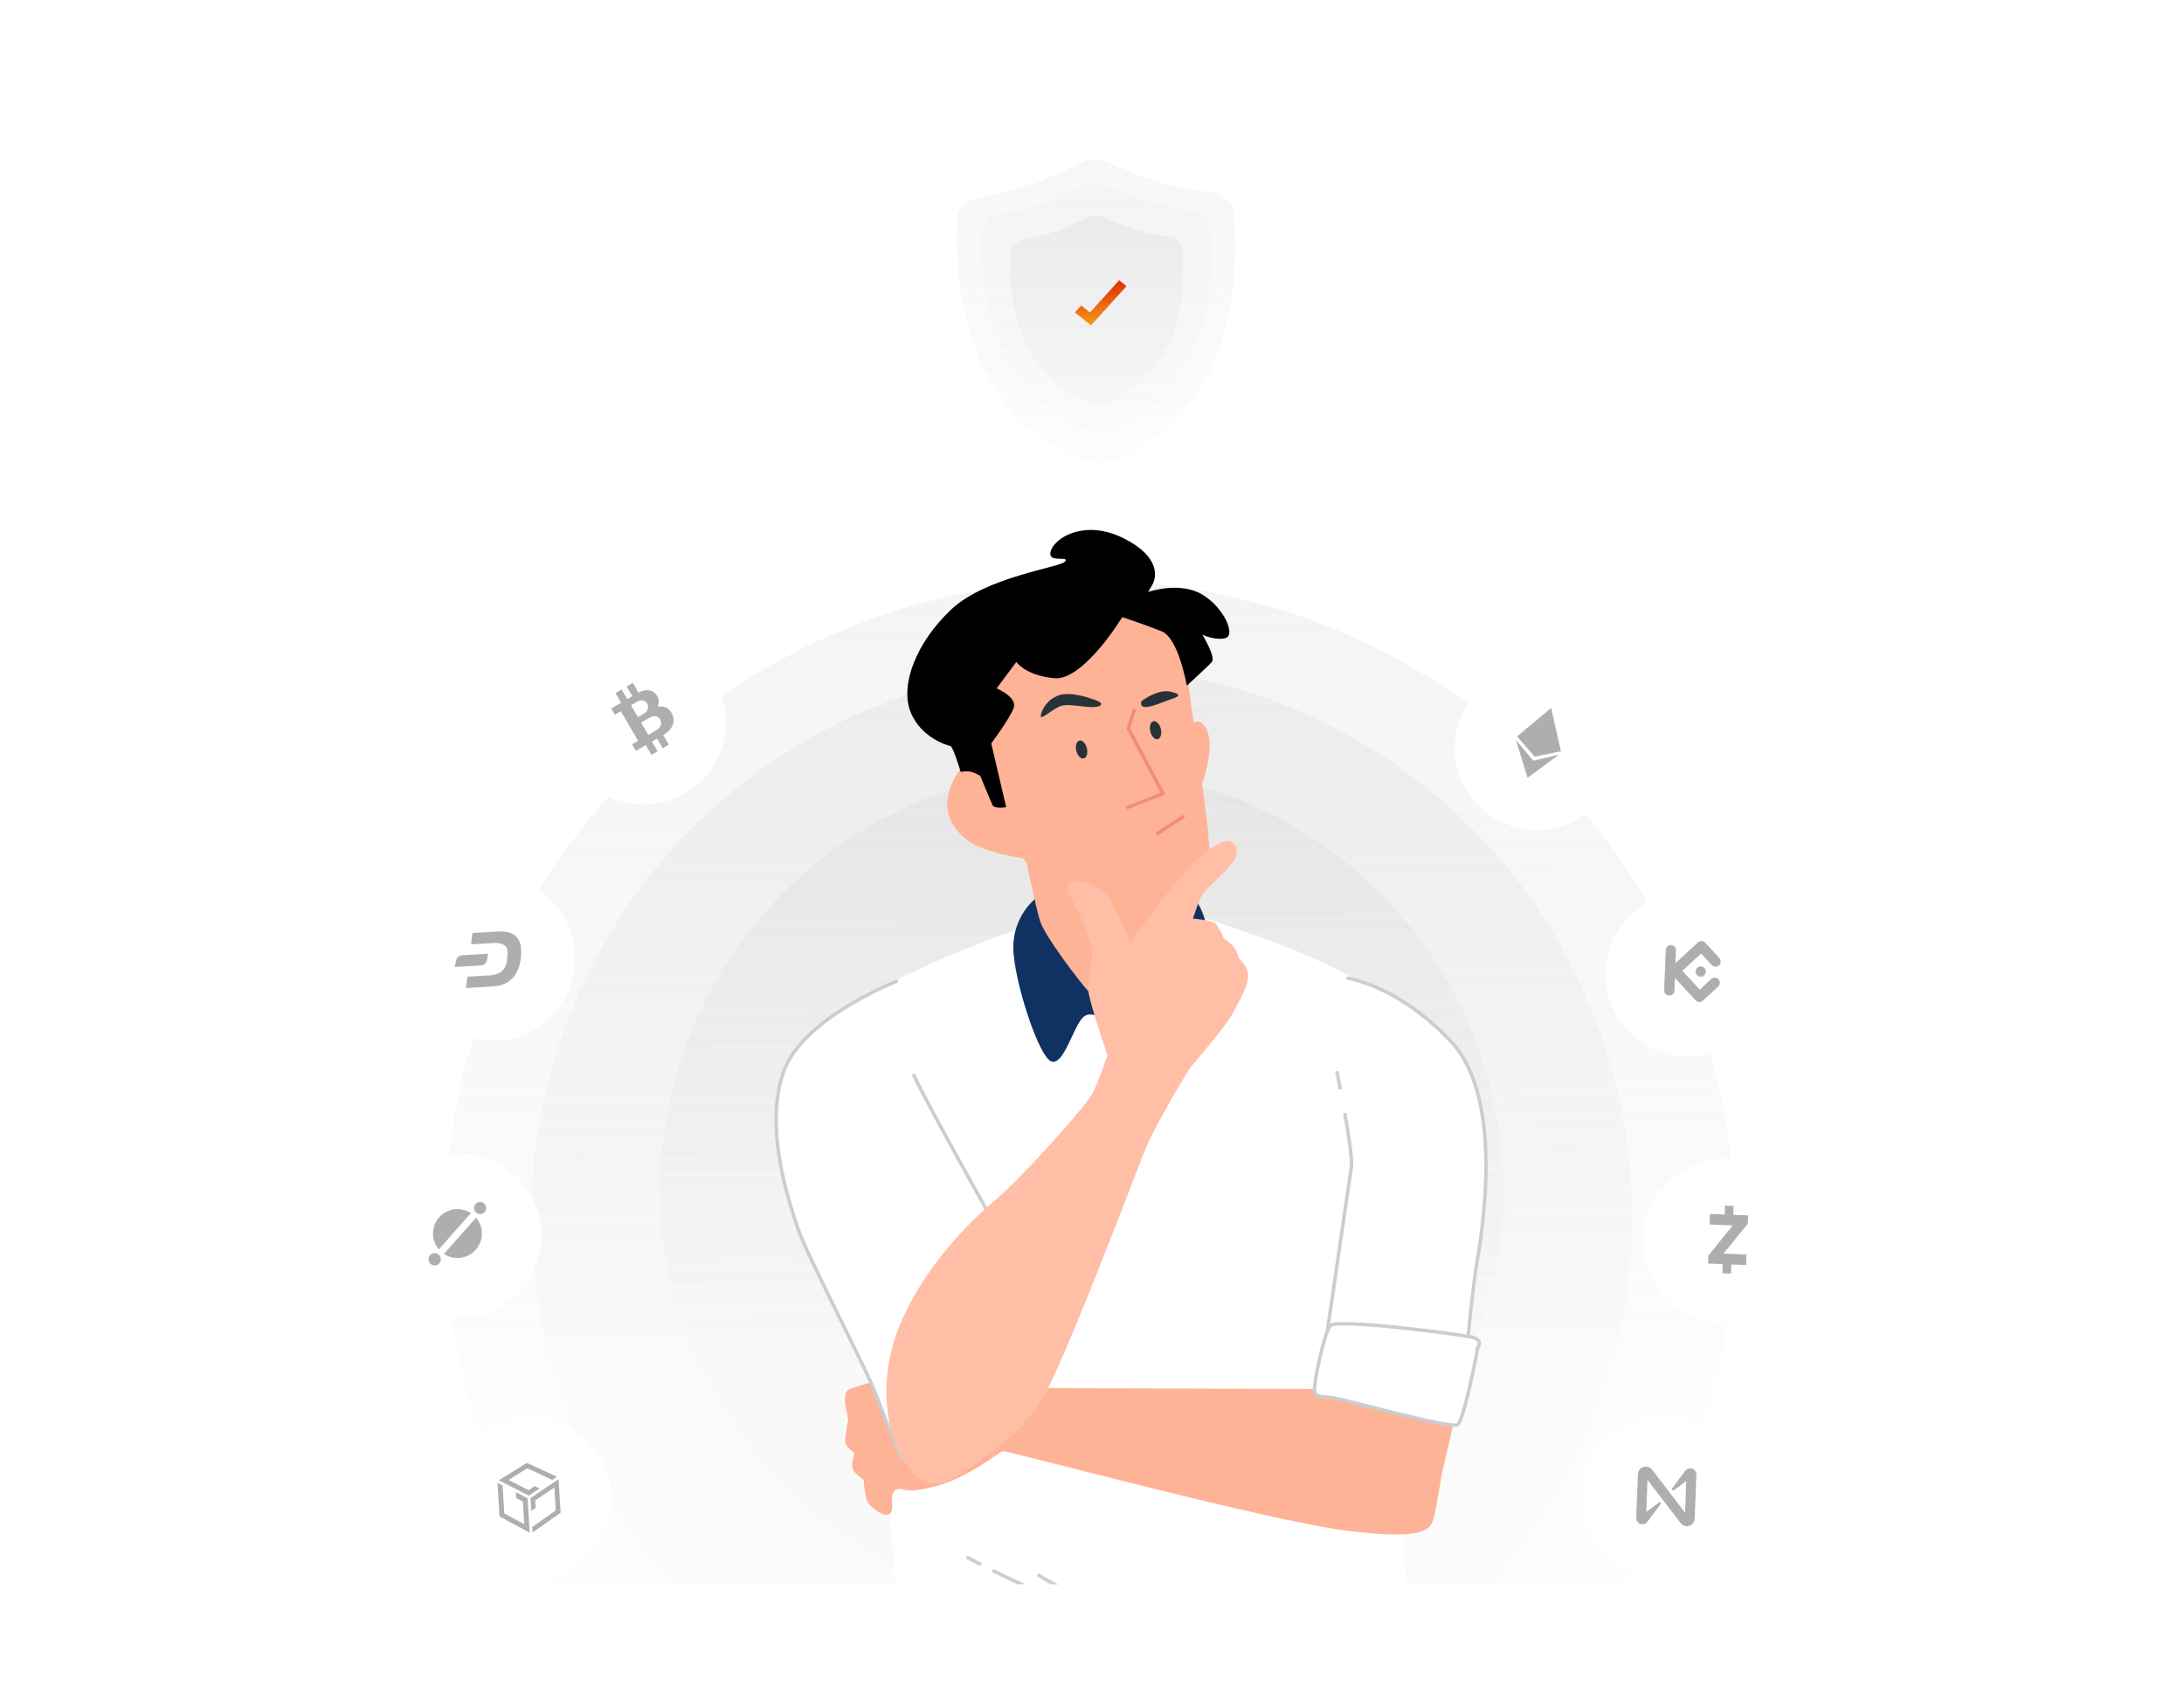 <svg xmlns="http://www.w3.org/2000/svg" width="370" height="288" fill="none"><g clip-path="url(#a)"><g clip-path="url(#b)"><circle cx="184.6" cy="207.575" r="109.163" fill="url(#c)"/><circle cx="183.255" cy="206.134" r="93.224" fill="url(#d)"/><circle cx="183.23" cy="201.698" r="71.409" fill="url(#e)"/><path fill="#fff" d="M200.312 154.489s23.37 6.418 33.577 14.155c10.208 7.738 17.285 15.638 15.639 30.617-1.647 14.978-12.345 55.96-12.345 55.96s1.483 16.625 1.483 17.612.164 3.784-3.457 3.947-47.072 1.974-56.783 2.137-22.547-.823-24.03-1.973-2.306-2.961-2.47-4.941c-.163-1.973-1.81-26.172-1.81-26.172l-.164-10.862s-10.698-35.551-11.357-47.072c-.66-11.521 3.62-15.305 8.391-18.926s19.627-9.752 27.65-12.181c8.023-2.423 25.676-2.301 25.676-2.301"/><path fill="#fff" d="m183.336 219.979-1.495 17.635-8.368-.596zm7.93 30.753s-20.45-3.212-21.974-2.873-12.001 5.407-13.525 5.746a14 14 0 0 0-2.873 1.016l-2.295 1.921.771-5.804s3.043-3.72 9.805-6.424c6.762-2.703 10.143-1.185 11.661-.677 1.524.502 18.43 7.095 18.43 7.095"/><path fill="#FEB396" d="m222.696 235.31-53.162-.163s-17.116-1.647-17.776-1.81-7.404 1.646-8.064 2.137c-.66.496-.66 1.974-.327 3.457l.327 1.483s-.496 2.634-.496 3.784 1.313 1.483 1.483 1.974c.163.496-.987 2.306.327 3.457l1.314 1.15s.163 3.13.823 3.948c.66.817 2.634 2.306 3.457 1.81s.496-1.81.496-2.634.327-1.646 1.314-1.646 1.151.823 6.254-.497c5.104-1.314 10.698-5.763 11.195-5.927s45.098 11.848 58.266 13.495 14.319-.163 14.815-2.306c.496-2.138 1.314-7.241 1.314-7.241l2.306-10.038z"/><path fill="#103262" d="M188.141 173.784s-2.745-2.89-4.479-1.588-3.323 8.239-5.489 7.661-6.505-14.015-6.505-19.364 3.754-8.525 4.625-8.817c.864-.286 22.978-.578 25.577.432 2.598 1.01 3.614 10.114 4.624 15.609 1.011 5.489-1.302 6.791-2.744 6.067s-7.083-3.036-8.38-3.036c-1.308 0-7.229 3.036-7.229 3.036"/><path fill="#FEB396" d="M173.337 143.32s2.073 10.243 2.878 12.771 6.675 10.243 8.17 11.849 5.869 9.547 7.019 9.781c1.15.228 4.374-10.587 4.374-10.587s4.14-7.136 4.946-8.976c.806-1.839 2.073-7.246 2.073-7.246s-6.791 5.868-14.038 4.601-10.932-8.514-10.932-8.514zm28.092-20.403s2.021-2.167 3.177 1.156-1.156 9.25-1.156 9.25z"/><path fill="#FEB396" stroke="#FEB396" stroke-miterlimit="10" stroke-width=".584" d="M201.06 116.164s3.334 23.703 3.334 25.081.923 5.985-.461 8.975c-1.378 2.99-5.524 6.675-8.859 7.136s-9.898-.228-13.577-3.106c-3.684-2.879-7.941-9.093-7.941-9.093s-4.602-.689-7.592-1.956-5.29-4.14-5.179-7.136c.116-2.989 1.956-5.29 1.956-5.29l1.728-3.224-4.601-8.63s2.645-4.946 11.159-9.665 16.111-6.213 19.673-6.213c3.568 0 8.053 1.495 9.32 4.374s1.04 8.747 1.04 8.747Z"/><path fill="#000" d="M190.127 104.545s-6.558 10.814-11.504 10.353-6.441-2.762-6.441-2.762l-3.334 4.485s3.568 1.495 2.878 3.334c-.689 1.839-3.795 5.986-3.795 5.986l2.528 10.814s-1.956.345-2.3-.344c-.345-.689-2.074-4.946-2.074-4.946s-.689-.462-1.494-.689c-.806-.228-1.84 0-1.84 0s-1.267-4.257-1.728-4.374-5.063-1.378-6.792-5.869c-1.728-4.485.923-11.62 6.903-17.261 5.985-5.636 18.639-7.136 19.328-8.17s-3.223.461-2.417-1.84c.806-2.3 5.868-5.29 12.309-2.072 6.441 3.223 5.525 6.791 4.836 7.941l-.689 1.151s5.407-1.84 9.203.461 5.635 6.902 3.912 7.364c-1.728.461-3.912-.578-3.912-.578s2.3 3.795 1.611 4.601-4.257 4.029-4.257 4.029-1.378-8.052-4.257-9.203-6.674-2.411-6.674-2.411"/><path stroke="#F28A81" stroke-miterlimit="10" stroke-width=".584" d="m192.202 120.078-1.039 3.34 5.868 11.043-6.213 2.417"/><path fill="#263238" d="M193.352 118.811s2.762-2.184 5.063-1.612c2.3.578.922.923-.689 1.495-1.612.572-4.836 2.073-4.374.117m-8.511-.454s2.645.689 1.378 1.267-5.063-.578-6.558 0-3.451 2.528-3.334 1.612c.117-.923 1.033-2.763 3.106-3.452 2.068-.695 5.408.573 5.408.573m10.03 5.564c.204.835.765 1.413 1.261 1.297.497-.117.73-.894.532-1.729-.205-.835-.765-1.413-1.262-1.296-.496.122-.73.893-.531 1.728m-12.531 3.276c.204.835.765 1.413 1.261 1.296s.73-.893.532-1.729c-.205-.835-.765-1.413-1.262-1.296-.496.123-.736.899-.531 1.729"/><path stroke="#F28A81" stroke-miterlimit="10" stroke-width=".584" d="m200.602 138.256-4.719 3.106"/><path fill="#fff" d="M152.081 166.176s-16.292 6.254-19.422 15.638.823 21.232 2.47 26.173 11.848 24.193 13.495 28.806c1.647 4.607 4.117 10.207 4.117 10.207s2.307-13.828 8.561-22.383c6.254-8.56 7.737-16.292 7.737-16.292s-11.358-20.082-14.318-26.336"/><path stroke="#C8CED1" stroke-miterlimit="10" stroke-width=".584" d="M152.081 166.176s-16.292 6.254-19.422 15.638.823 21.232 2.47 26.173 11.848 24.193 13.495 28.806c1.647 4.607 4.117 10.207 4.117 10.207s2.307-13.828 8.561-22.383c6.254-8.56 7.737-16.292 7.737-16.292s-11.358-20.082-14.318-26.336"/><path fill="#FFBEA5" d="M191.517 159.657s4.601-6.441 8.169-10.698 7.247-6.791 8.514-6.44c1.267.344 1.729 1.611.923 3.106s-4.602 4.835-5.291 5.752c-.689.923-1.728 4.257-1.728 4.257s3.334.228 3.912.923c.578.689 1.378 2.528 1.378 2.528s1.151.578 1.729 1.495.578 1.15.689 1.612c.117.461 1.728 1.267 1.612 3.334-.117 2.073-2.073 5.063-2.762 6.441s-5.752 7.481-6.675 8.514c-.923 1.034-6.213 10.243-7.591 13.349-1.378 3.107-14.728 39.119-18.64 44.526s-11.159 10.587-15.072 12.427-6.674-1.267-8.514-5.18-3.451-11.737.117-20.712c3.568-8.976 10.587-16.684 15.994-21.285 5.408-4.602 15.533-16.112 16.684-18.179 1.15-2.073 2.645-6.674 2.645-6.674s-2.99-8.742-3.223-10.815c-.228-2.073.922-5.752.578-7.364-.345-1.611-1.729-4.835-2.301-6.213-.578-1.378-2.528-3.685-1.495-4.718 1.034-1.034 5.291.227 6.792 2.645 1.483 2.423 3.556 7.369 3.556 7.369"/><path fill="#fff" d="M227.078 184.575c-.35-1.827-.601-3.095-.601-3.095Z"/><path stroke="#C8CED1" stroke-miterlimit="10" stroke-width=".584" d="M227.078 184.575c-.35-1.827-.601-3.095-.601-3.095"/><path fill="#fff" d="M228.123 165.684s8.724 1.15 17.775 10.861 5.104 32.754 4.28 37.525-2.137 19.422-2.137 19.422l-23.206-7.737s3.784-25.84 4.117-28.147c.163-1.162-.467-5.273-1.133-9.051"/><path stroke="#C8CED1" stroke-miterlimit="10" stroke-width=".584" d="M228.123 165.684s8.724 1.15 17.775 10.861 5.104 32.754 4.28 37.525-2.137 19.422-2.137 19.422l-23.206-7.737s3.784-25.84 4.117-28.147c.163-1.162-.467-5.273-1.133-9.051"/><path fill="#fff" stroke="#C8CED1" stroke-miterlimit="10" stroke-width=".584" d="M250.35 228.393s-2.307 12.345-3.457 13.005c-1.151.66-19.096-4.28-21.069-4.607-1.974-.327-3.13.163-3.13-1.484 0-1.646 1.646-9.384 2.633-10.697.987-1.314 22.383 1.483 24.193 1.973 1.816.491.83 1.81.83 1.81Z"/><path stroke="#C8CED1" stroke-miterlimit="10" stroke-width=".584" d="M186.328 271.577c-4.257-1.518-8.175-3.188-10.54-4.835m-7.639-.683c4.473 2.23 11.556 5.489 17.343 6.937m-21.722-9.215s.917.508 2.441 1.291"/></g><path fill="url(#f)" d="M162.134 37.345c.093-1.98 1.623-3.522 3.575-3.87 2.42-.433 5.704-1.102 8.199-1.92 3.004-.985 7.124-2.925 9.514-4.097a4.65 4.65 0 0 1 3.904-.089c2.441 1.063 6.645 2.814 9.691 3.661 2.529.704 5.84 1.223 8.277 1.546 1.966.26 3.564 1.73 3.748 3.704.841 9.057 1.015 34.06-21.281 41.896a4.03 4.03 0 0 1-2.467.056c-22.629-6.815-23.589-31.802-23.16-40.887"/><path fill="url(#g)" d="M166.37 39.583c.077-1.627 1.334-2.893 2.937-3.18 1.988-.355 4.685-.905 6.735-1.576 2.468-.81 5.853-2.403 7.816-3.366a3.82 3.82 0 0 1 3.207-.073c2.005.873 5.458 2.311 7.961 3.007 2.078.579 4.797 1.006 6.8 1.27 1.614.214 2.927 1.421 3.078 3.043.691 7.44.834 27.98-17.482 34.417a3.3 3.3 0 0 1-2.027.046c-18.588-5.599-19.378-26.124-19.025-33.588"/><path fill="url(#h)" d="M171.152 42.963c.058-1.23 1.009-2.187 2.221-2.404 1.504-.268 3.543-.684 5.093-1.192 1.866-.612 4.426-1.817 5.91-2.545a2.89 2.89 0 0 1 2.425-.055c1.516.66 4.127 1.748 6.019 2.274 1.572.437 3.628.76 5.142.96 1.221.162 2.214 1.075 2.328 2.3.522 5.627.63 21.158-13.219 26.025a2.5 2.5 0 0 1-1.533.035c-14.055-4.233-14.652-19.754-14.386-25.398"/><path fill="url(#i)" d="m184.832 55.123-2.737-2.186 1.076-1.185 1.49 1.19 4.939-5.461 1.247.996z"/><g filter="url(#j)"><circle cx="77.794" cy="208.875" r="13.94" fill="#fff" transform="rotate(2.596 77.794 208.875)"/></g><g filter="url(#k)"><circle cx="83.474" cy="161.984" r="13.94" fill="#fff" transform="rotate(2.596 83.474 161.984)"/></g><g filter="url(#l)"><circle cx="109.068" cy="121.951" r="13.94" fill="#fff" transform="rotate(2.596 109.068 121.951)"/></g><g clip-path="url(#m)"><path fill="#B0ADAD" d="M113.196 120.093c-.7-.587-1.788-.358-1.788-.358s.61-1.065-.299-2.145c-.583-.692-1.641-.949-2.936-.242l-.964-1.649-1.04.604.963 1.645-.862.503-.964-1.645-1.041.61.964 1.646-1.679.978.603 1.038 1.018-.595 2.934 5.025-1.018.597.644 1.106 1.677-.971.964 1.647 1.038-.613-.964-1.647.863-.503.963 1.648 1.042-.607-.964-1.649.241-.141c2.014-1.218 1.816-3.27.605-4.282m-6.298-.615s.425-.251 1.03-.601c.578-.333 1.329-.278 1.678.282.35.56.164 1.325-.461 1.7a46 46 0 0 1-1.075.627zm4.307 4.221c-.587.359-1.376.803-1.376.803l-1.216-2.086s.712-.398 1.324-.772c.736-.446 1.483-.42 1.873.229.39.648.192 1.34-.605 1.826"/></g><path fill="#B0ADAD" d="M72.601 213.397a1.04 1.04 0 0 0 1.296.964 1.043 1.043 0 1 0-.71-1.951 1.02 1.02 0 0 0-.528.588 1 1 0 0 0-.058.399m8.665-9.763a1.028 1.028 0 0 0-.596 1.796 1.023 1.023 0 0 0 1.56-.258c.102-.175.15-.376.137-.578a1.034 1.034 0 0 0-1.101-.96m-6.866 2.602a4.15 4.15 0 0 0-.055 5.43l5.434-6.14a4.15 4.15 0 0 0-5.38.71Zm6.194 5.492a4.15 4.15 0 0 0 .055-5.43l-5.439 6.144a4.144 4.144 0 0 0 5.384-.714"/><g filter="url(#n)"><circle cx="89.63" cy="253.488" r="13.94" fill="#fff" transform="rotate(2.596 89.63 253.488)"/></g><path fill="#B0ADAD" d="m83.66 167.104-4.711.285.244-1.923 3.715-.225c2.931-.178 2.982-2.089 3.089-3.653.094-1.271-.653-1.93-2.419-1.823l-3.755.227.21-1.922 4.32-.261c3.357-.203 3.837 1.837 3.89 2.723l.026.424c.164 2.695-.945 5.926-4.608 6.148Z"/><path fill="#B0ADAD" d="m81.475 163.559-4.43.268.225-1.106a1.1 1.1 0 0 1 1.016-.883l4.43-.268-.225 1.107a1.1 1.1 0 0 1-1.016.882m5.912 89.247.06.989 1.131.578.233 3.845-3.376-1.807-.287-4.747-.867-.441.345 5.689 5.11 2.735-.352-5.821zm2.492.991.131 2.166.74-.495-.077-1.281 3.243-2.183.235 3.883-3.976 2.807.056.923 4.744-3.331-.345-5.69zm.709-2.032-1.037.698-3.407-1.737 3.182-1.973 4.239 1.964.785-.528-5.08-2.354-4.758 2.949 5.094 2.599 1.782-1.199z"/><g filter="url(#o)"><circle cx="13.94" cy="13.94" r="13.94" fill="#fff" transform="scale(-1 1)rotate(3.818 -3078.778 -4483.897)"/></g><g filter="url(#p)"><circle cx="13.94" cy="13.94" r="13.94" fill="#fff" transform="scale(-1 1)rotate(3.818 -2396.436 -4409.478)"/></g><g filter="url(#q)"><circle cx="13.94" cy="13.94" r="13.94" fill="#fff" transform="scale(-1 1)rotate(3.818 -1808.65 -4044.665)"/></g><g filter="url(#r)"><circle cx="13.94" cy="13.94" r="13.94" fill="#fff" transform="scale(-1 1)rotate(3.818 -3724.955 -4304.193)"/></g><g fill="#B0ADAD" clip-path="url(#s)"><path d="m257.005 124.767 5.774-4.826 1.674 7.337-4.455.914z"/><path d="m259.764 128.876 4.358-1.023-5.331 3.91-1.963-6.368z"/></g><path fill="#B0ADAD" d="m296.158 205.907-2.513-.099.059-1.507-1.459-.057-.059 1.507-2.484-.097-.07 1.79 3.928.154-4.146 5.133-.053 1.336 2.496.098-.061 1.541 1.459.057.06-1.541 2.495.098.07-1.791-3.878-.152 4.101-5.076zm-5.026-39.998a.877.877 0 0 0-1.229-.048l-1.946 1.799-2.942-3.182 3.182-2.942 1.796 1.95a.869.869 0 0 0 1.51-.552.87.87 0 0 0-.228-.626l-2.389-2.6a.87.87 0 0 0-.605-.281.88.88 0 0 0-.625.231l-3.806 3.514.086-2.187a.875.875 0 0 0-.836-.873.87.87 0 0 0-.902.805l-.269 6.881a.87.87 0 0 0 1.737.068l.086-2.187 3.514 3.801a.88.88 0 0 0 .605.279.87.87 0 0 0 .624-.231l2.584-2.389a.876.876 0 0 0 .053-1.23"/><path fill="#B0ADAD" d="M288.067 165.462a.87.87 0 1 0 .068-1.738.87.87 0 0 0-.068 1.738m-2.564 83.727-2.232 2.979a.219.219 0 0 0 .303.304l2.102-1.566-.21 5.358-5.573-7.274a1.35 1.35 0 0 0-1.476-.463 1.35 1.35 0 0 0-.938 1.23l-.287 7.327c-.047 1.191 1.367 1.443 1.84.805l2.31-3.071a.19.19 0 0 0 .001-.232.196.196 0 0 0-.274-.042l-2.169 1.593.212-5.427 5.574 7.265c.877 1.116 2.363.523 2.414-.767l.287-7.33c.043-1.1-1.285-1.474-1.884-.689"/></g><defs><filter id="j" width="32.142" height="32.138" x="61.722" y="193.254" color-interpolation-filters="sRGB" filterUnits="userSpaceOnUse"><feFlood flood-opacity="0" result="BackgroundImageFix"/><feColorMatrix in="SourceAlpha" result="hardAlpha" values="0 0 0 0 0 0 0 0 0 0 0 0 0 0 0 0 0 0 127 0"/><feOffset dy=".448"/><feGaussianBlur stdDeviation="1.065"/><feComposite in2="hardAlpha" operator="out"/><feColorMatrix values="0 0 0 0 0.718 0 0 0 0 0.718 0 0 0 0 0.718 0 0 0 0.25 0"/><feBlend in2="BackgroundImageFix" result="effect1_dropShadow_500_3947"/><feBlend in="SourceGraphic" in2="effect1_dropShadow_500_3947" result="shape"/></filter><filter id="k" width="32.113" height="32.109" x="67.416" y="146.314" color-interpolation-filters="sRGB" filterUnits="userSpaceOnUse"><feFlood flood-opacity="0" result="BackgroundImageFix"/><feColorMatrix in="SourceAlpha" result="hardAlpha" values="0 0 0 0 0 0 0 0 0 0 0 0 0 0 0 0 0 0 127 0"/><feOffset dy=".385"/><feGaussianBlur stdDeviation="1.057"/><feComposite in2="hardAlpha" operator="out"/><feColorMatrix values="0 0 0 0 0.717 0 0 0 0 0.717 0 0 0 0 0.717 0 0 0 0.25 0"/><feBlend in2="BackgroundImageFix" result="effect1_dropShadow_500_3947"/><feBlend in="SourceGraphic" in2="effect1_dropShadow_500_3947" result="shape"/></filter><filter id="l" width="32.113" height="32.109" x="93.01" y="106.281" color-interpolation-filters="sRGB" filterUnits="userSpaceOnUse"><feFlood flood-opacity="0" result="BackgroundImageFix"/><feColorMatrix in="SourceAlpha" result="hardAlpha" values="0 0 0 0 0 0 0 0 0 0 0 0 0 0 0 0 0 0 127 0"/><feOffset dy=".385"/><feGaussianBlur stdDeviation="1.057"/><feComposite in2="hardAlpha" operator="out"/><feColorMatrix values="0 0 0 0 0.717 0 0 0 0 0.717 0 0 0 0 0.717 0 0 0 0.25 0"/><feBlend in2="BackgroundImageFix" result="effect1_dropShadow_500_3947"/><feBlend in="SourceGraphic" in2="effect1_dropShadow_500_3947" result="shape"/></filter><filter id="n" width="32.142" height="32.138" x="73.558" y="237.868" color-interpolation-filters="sRGB" filterUnits="userSpaceOnUse"><feFlood flood-opacity="0" result="BackgroundImageFix"/><feColorMatrix in="SourceAlpha" result="hardAlpha" values="0 0 0 0 0 0 0 0 0 0 0 0 0 0 0 0 0 0 127 0"/><feOffset dy=".448"/><feGaussianBlur stdDeviation="1.065"/><feComposite in2="hardAlpha" operator="out"/><feColorMatrix values="0 0 0 0 0.718 0 0 0 0 0.718 0 0 0 0 0.718 0 0 0 0.25 0"/><feBlend in2="BackgroundImageFix" result="effect1_dropShadow_500_3947"/><feBlend in="SourceGraphic" in2="effect1_dropShadow_500_3947" result="shape"/></filter><filter id="o" width="31.978" height="31.976" x="276.406" y="194.26" color-interpolation-filters="sRGB" filterUnits="userSpaceOnUse"><feFlood flood-opacity="0" result="BackgroundImageFix"/><feColorMatrix in="SourceAlpha" result="hardAlpha" values="0 0 0 0 0 0 0 0 0 0 0 0 0 0 0 0 0 0 127 0"/><feOffset dy=".372"/><feGaussianBlur stdDeviation="1.024"/><feComposite in2="hardAlpha" operator="out"/><feColorMatrix values="0 0 0 0 0.717 0 0 0 0 0.717 0 0 0 0 0.717 0 0 0 0.25 0"/><feBlend in2="BackgroundImageFix" result="effect1_dropShadow_500_3947"/><feBlend in="SourceGraphic" in2="effect1_dropShadow_500_3947" result="shape"/></filter><filter id="p" width="31.978" height="31.976" x="269.937" y="148.995" color-interpolation-filters="sRGB" filterUnits="userSpaceOnUse"><feFlood flood-opacity="0" result="BackgroundImageFix"/><feColorMatrix in="SourceAlpha" result="hardAlpha" values="0 0 0 0 0 0 0 0 0 0 0 0 0 0 0 0 0 0 127 0"/><feOffset dy=".372"/><feGaussianBlur stdDeviation="1.024"/><feComposite in2="hardAlpha" operator="out"/><feColorMatrix values="0 0 0 0 0.717 0 0 0 0 0.717 0 0 0 0 0.717 0 0 0 0.25 0"/><feBlend in2="BackgroundImageFix" result="effect1_dropShadow_500_3947"/><feBlend in="SourceGraphic" in2="effect1_dropShadow_500_3947" result="shape"/></filter><filter id="q" width="31.978" height="31.976" x="244.343" y="110.669" color-interpolation-filters="sRGB" filterUnits="userSpaceOnUse"><feFlood flood-opacity="0" result="BackgroundImageFix"/><feColorMatrix in="SourceAlpha" result="hardAlpha" values="0 0 0 0 0 0 0 0 0 0 0 0 0 0 0 0 0 0 127 0"/><feOffset dy=".372"/><feGaussianBlur stdDeviation="1.024"/><feComposite in2="hardAlpha" operator="out"/><feColorMatrix values="0 0 0 0 0.717 0 0 0 0 0.717 0 0 0 0 0.717 0 0 0 0.25 0"/><feBlend in2="BackgroundImageFix" result="effect1_dropShadow_500_3947"/><feBlend in="SourceGraphic" in2="effect1_dropShadow_500_3947" result="shape"/></filter><filter id="r" width="31.978" height="31.976" x="265.874" y="237.682" color-interpolation-filters="sRGB" filterUnits="userSpaceOnUse"><feFlood flood-opacity="0" result="BackgroundImageFix"/><feColorMatrix in="SourceAlpha" result="hardAlpha" values="0 0 0 0 0 0 0 0 0 0 0 0 0 0 0 0 0 0 127 0"/><feOffset dy=".372"/><feGaussianBlur stdDeviation="1.024"/><feComposite in2="hardAlpha" operator="out"/><feColorMatrix values="0 0 0 0 0.717 0 0 0 0 0.717 0 0 0 0 0.717 0 0 0 0.25 0"/><feBlend in2="BackgroundImageFix" result="effect1_dropShadow_500_3947"/><feBlend in="SourceGraphic" in2="effect1_dropShadow_500_3947" result="shape"/></filter><linearGradient id="c" x1="177.552" x2="184.6" y1="-652.424" y2="231.99" gradientUnits="userSpaceOnUse"><stop stop-color="#EAEAEA"/><stop offset="1" stop-color="#BDBDBD" stop-opacity=".04"/></linearGradient><linearGradient id="d" x1="177.236" x2="183.255" y1="-528.297" y2="226.985" gradientUnits="userSpaceOnUse"><stop stop-color="#EAEAEA"/><stop offset="1" stop-color="#BDBDBD" stop-opacity=".04"/></linearGradient><linearGradient id="e" x1="178.619" x2="183.23" y1="-360.875" y2="217.67" gradientUnits="userSpaceOnUse"><stop stop-color="#EAEAEA"/><stop offset="1" stop-color="#BDBDBD" stop-opacity=".04"/></linearGradient><linearGradient id="f" x1="184.544" x2="185.097" y1="-8.893" y2="95.39" gradientUnits="userSpaceOnUse"><stop stop-color="#CECECE" stop-opacity=".22"/><stop offset="1" stop-color="#B9B9B9" stop-opacity="0"/></linearGradient><linearGradient id="g" x1="184.78" x2="185.234" y1="1.6" y2="87.266" gradientUnits="userSpaceOnUse"><stop stop-color="#D7D7D7" stop-opacity=".1"/><stop offset="1" stop-color="#AEAEAE" stop-opacity="0"/></linearGradient><linearGradient id="h" x1="185.576" x2="186.502" y1="36.222" y2="76.931" gradientUnits="userSpaceOnUse"><stop stop-color="#A2A2A2" stop-opacity=".12"/><stop offset="1" stop-color="#AEAEAE" stop-opacity=".02"/></linearGradient><linearGradient id="i" x1="186.24" x2="186.837" y1="47.76" y2="54.957" gradientUnits="userSpaceOnUse"><stop stop-color="#DD2E01"/><stop offset="1" stop-color="#F89A19"/></linearGradient><clipPath id="a"><path fill="#fff" d="M0 0h370v288H0z"/></clipPath><clipPath id="b"><path fill="#fff" d="M15.242 63.736h340.527v204.671H15.242z"/></clipPath><clipPath id="m"><path fill="#fff" d="m100.286 116.42 13.964-3.29 3.29 13.964-13.964 3.29z"/></clipPath><clipPath id="s"><path fill="#fff" d="m256.38 116.977 13.274 4.474-4.474 13.273-13.273-4.474z"/></clipPath></defs></svg>